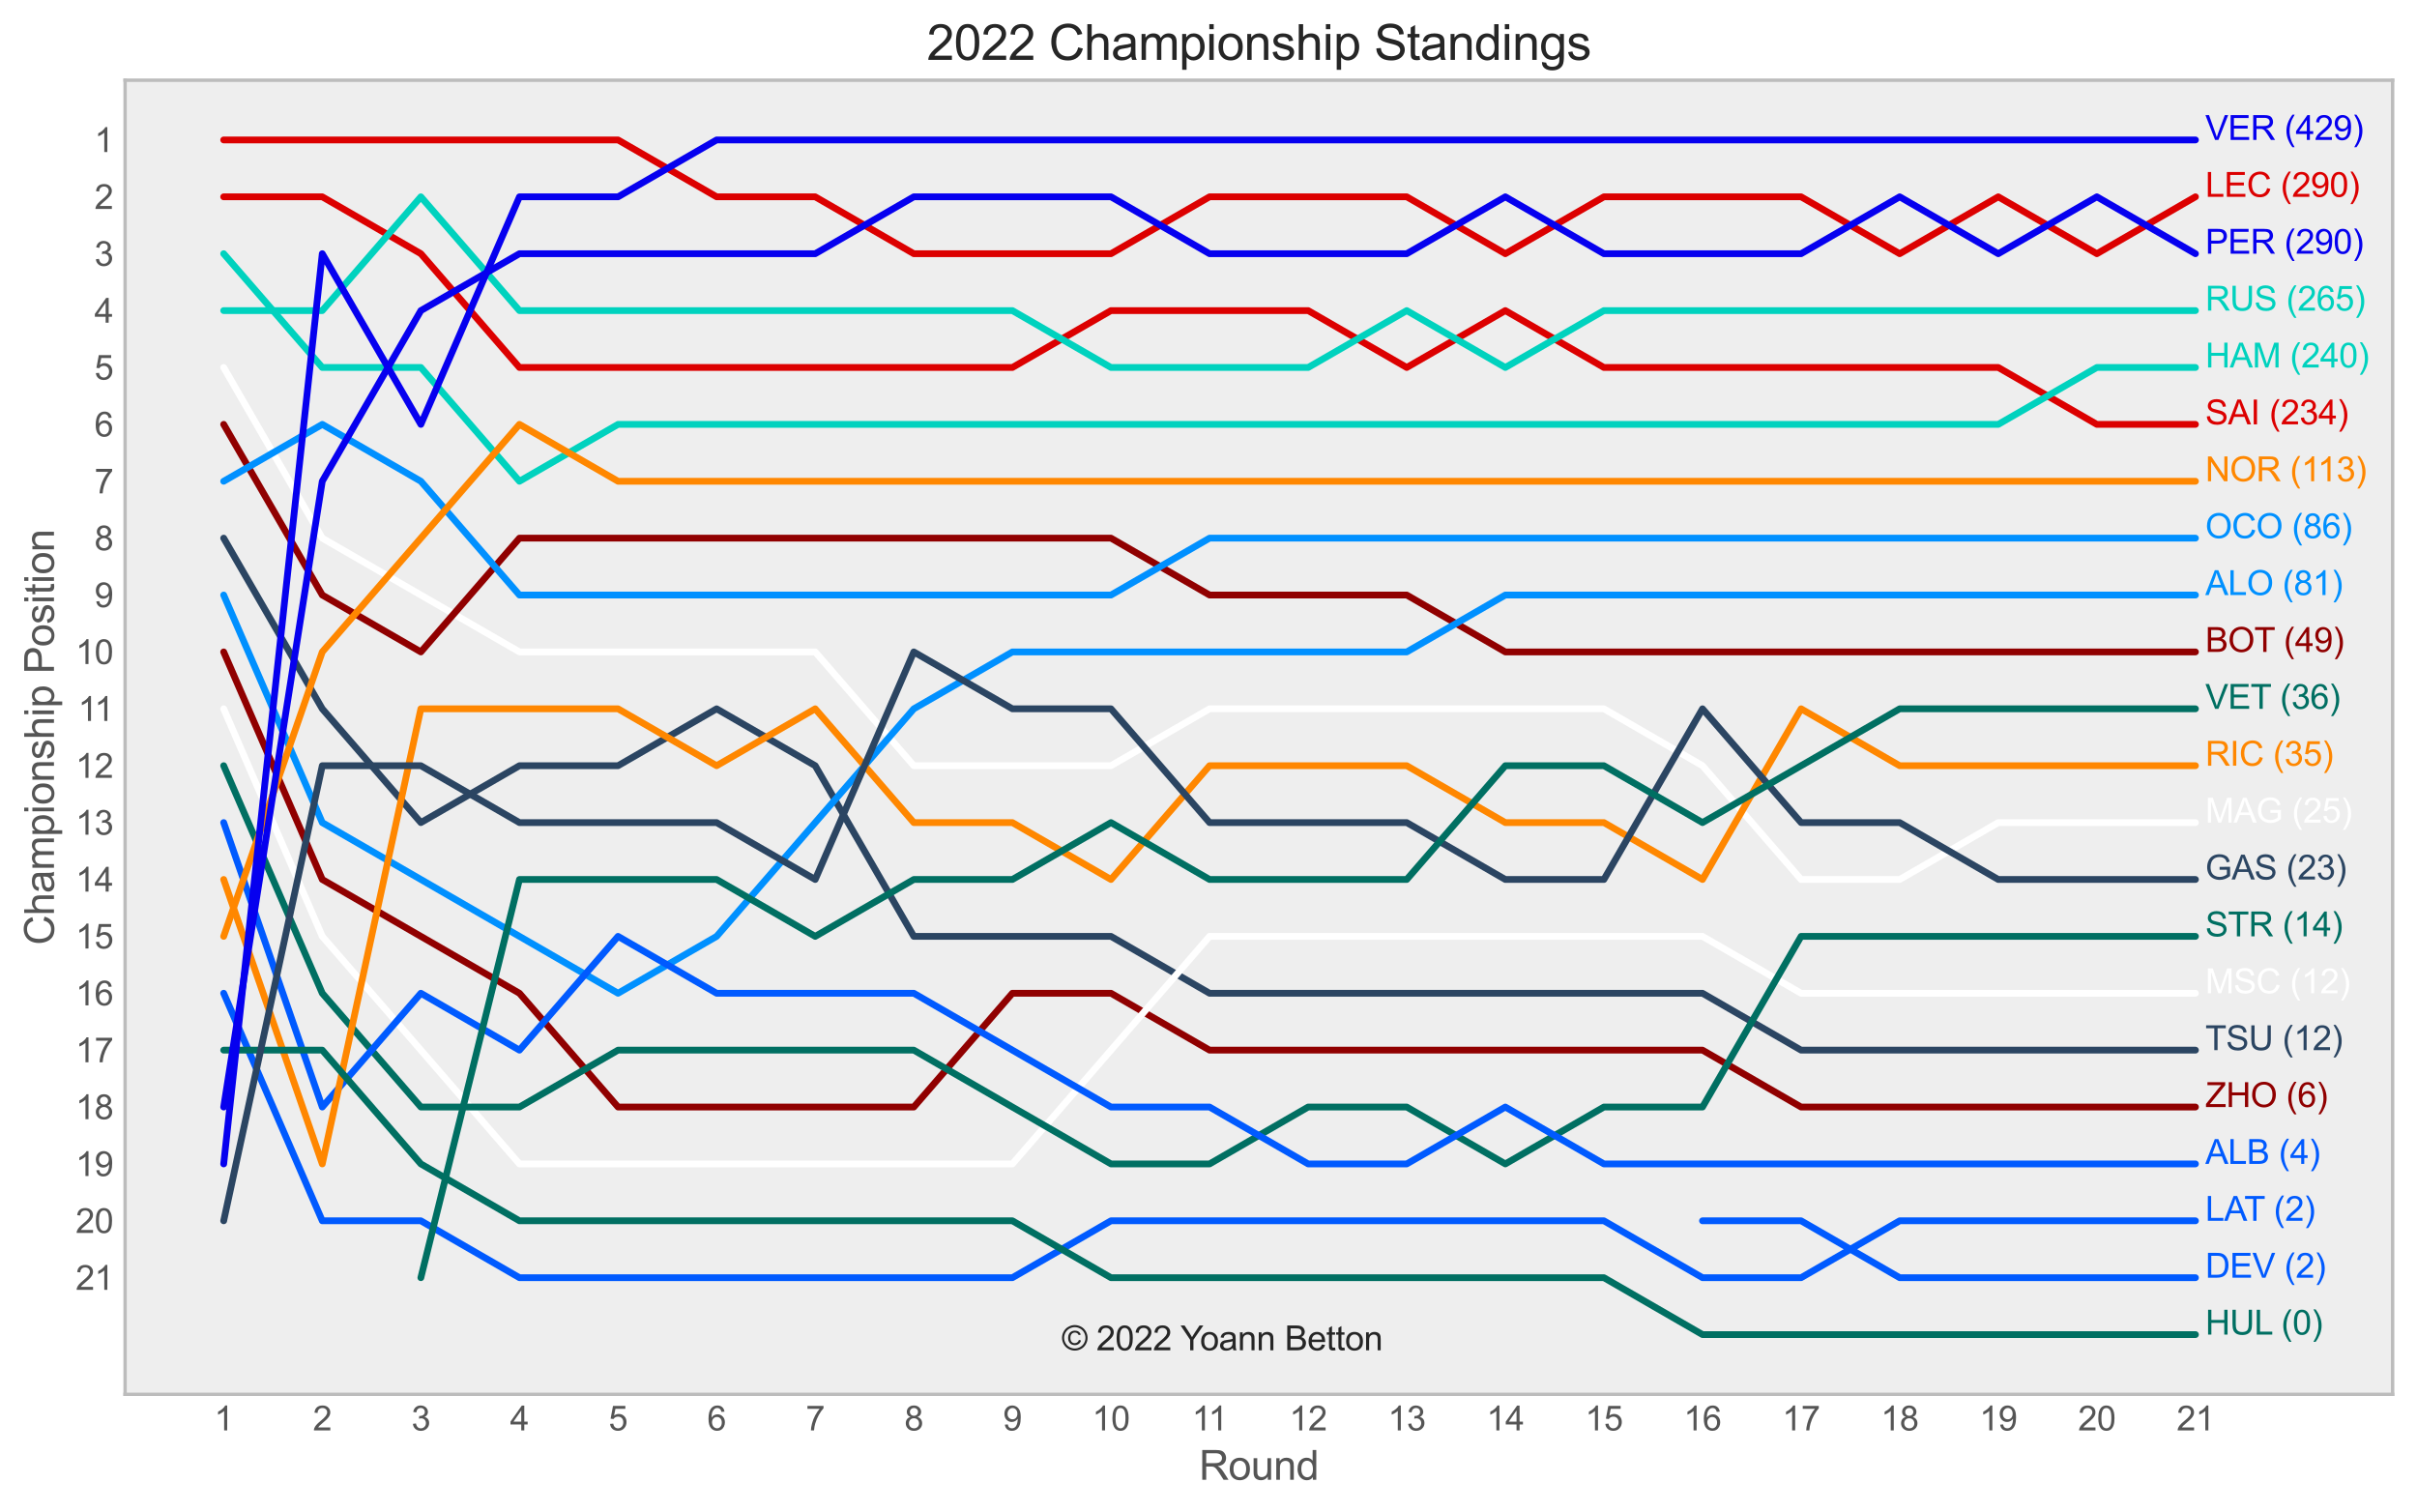 <?xml version="1.0" encoding="utf-8" standalone="no"?>
<!DOCTYPE svg PUBLIC "-//W3C//DTD SVG 1.1//EN"
  "http://www.w3.org/Graphics/SVG/1.1/DTD/svg11.dtd">
<svg xmlns:xlink="http://www.w3.org/1999/xlink" width="713.742pt" height="446.582pt" viewBox="0 0 713.742 446.582" xmlns="http://www.w3.org/2000/svg" version="1.1">
 <defs>
  <style type="text/css">*{stroke-linejoin: round; stroke-linecap: butt}</style>
 </defs>
 <g id="figure_1">
  <g id="patch_1">
   <path d="M 0 446.582 
L 713.742 446.582 
L 713.742 0 
L 0 0 
z
" style="fill: #ffffff"/>
  </g>
  <g id="axes_1">
   <g id="patch_2">
    <path d="M 36.943 411.763 
L 706.543 411.763 
L 706.543 23.683 
L 36.943 23.683 
z
" style="fill: #eeeeee"/>
   </g>
   <g id="matplotlib.axis_1">
    <g id="xtick_1">
     <g id="line2d_1"/>
     <g id="text_1">
      <!-- 1 -->
      <g style="fill: #555555" transform="translate(63.275 422.421)scale(0.1 -0.1)">
       <defs>
        <path id="ArialMT-31" d="M 2384 0 
L 1822 0 
L 1822 3584 
Q 1619 3391 1289 3197 
Q 959 3003 697 2906 
L 697 3450 
Q 1169 3672 1522 3987 
Q 1875 4303 2022 4600 
L 2384 4600 
L 2384 0 
z
" transform="scale(0.016)"/>
       </defs>
       <use xlink:href="#ArialMT-31"/>
      </g>
     </g>
    </g>
    <g id="xtick_2">
     <g id="line2d_2"/>
     <g id="text_2">
      <!-- 2 -->
      <g style="fill: #555555" transform="translate(92.388 422.421)scale(0.1 -0.1)">
       <defs>
        <path id="ArialMT-32" d="M 3222 541 
L 3222 0 
L 194 0 
Q 188 203 259 391 
Q 375 700 629 1000 
Q 884 1300 1366 1694 
Q 2113 2306 2375 2664 
Q 2638 3022 2638 3341 
Q 2638 3675 2398 3904 
Q 2159 4134 1775 4134 
Q 1369 4134 1125 3890 
Q 881 3647 878 3216 
L 300 3275 
Q 359 3922 746 4261 
Q 1134 4600 1788 4600 
Q 2447 4600 2831 4234 
Q 3216 3869 3216 3328 
Q 3216 3053 3103 2787 
Q 2991 2522 2730 2228 
Q 2469 1934 1863 1422 
Q 1356 997 1212 845 
Q 1069 694 975 541 
L 3222 541 
z
" transform="scale(0.016)"/>
       </defs>
       <use xlink:href="#ArialMT-32"/>
      </g>
     </g>
    </g>
    <g id="xtick_3">
     <g id="line2d_3"/>
     <g id="text_3">
      <!-- 3 -->
      <g style="fill: #555555" transform="translate(121.501 422.421)scale(0.1 -0.1)">
       <defs>
        <path id="ArialMT-33" d="M 269 1209 
L 831 1284 
Q 928 806 1161 595 
Q 1394 384 1728 384 
Q 2125 384 2398 659 
Q 2672 934 2672 1341 
Q 2672 1728 2419 1979 
Q 2166 2231 1775 2231 
Q 1616 2231 1378 2169 
L 1441 2663 
Q 1497 2656 1531 2656 
Q 1891 2656 2178 2843 
Q 2466 3031 2466 3422 
Q 2466 3731 2256 3934 
Q 2047 4138 1716 4138 
Q 1388 4138 1169 3931 
Q 950 3725 888 3313 
L 325 3413 
Q 428 3978 793 4289 
Q 1159 4600 1703 4600 
Q 2078 4600 2393 4439 
Q 2709 4278 2876 4000 
Q 3044 3722 3044 3409 
Q 3044 3113 2884 2869 
Q 2725 2625 2413 2481 
Q 2819 2388 3044 2092 
Q 3269 1797 3269 1353 
Q 3269 753 2831 336 
Q 2394 -81 1725 -81 
Q 1122 -81 723 278 
Q 325 638 269 1209 
z
" transform="scale(0.016)"/>
       </defs>
       <use xlink:href="#ArialMT-33"/>
      </g>
     </g>
    </g>
    <g id="xtick_4">
     <g id="line2d_4"/>
     <g id="text_4">
      <!-- 4 -->
      <g style="fill: #555555" transform="translate(150.614 422.421)scale(0.1 -0.1)">
       <defs>
        <path id="ArialMT-34" d="M 2069 0 
L 2069 1097 
L 81 1097 
L 81 1613 
L 2172 4581 
L 2631 4581 
L 2631 1613 
L 3250 1613 
L 3250 1097 
L 2631 1097 
L 2631 0 
L 2069 0 
z
M 2069 1613 
L 2069 3678 
L 634 1613 
L 2069 1613 
z
" transform="scale(0.016)"/>
       </defs>
       <use xlink:href="#ArialMT-34"/>
      </g>
     </g>
    </g>
    <g id="xtick_5">
     <g id="line2d_5"/>
     <g id="text_5">
      <!-- 5 -->
      <g style="fill: #555555" transform="translate(179.727 422.421)scale(0.1 -0.1)">
       <defs>
        <path id="ArialMT-35" d="M 266 1200 
L 856 1250 
Q 922 819 1161 601 
Q 1400 384 1738 384 
Q 2144 384 2425 690 
Q 2706 997 2706 1503 
Q 2706 1984 2436 2262 
Q 2166 2541 1728 2541 
Q 1456 2541 1237 2417 
Q 1019 2294 894 2097 
L 366 2166 
L 809 4519 
L 3088 4519 
L 3088 3981 
L 1259 3981 
L 1013 2750 
Q 1425 3038 1878 3038 
Q 2478 3038 2890 2622 
Q 3303 2206 3303 1553 
Q 3303 931 2941 478 
Q 2500 -78 1738 -78 
Q 1113 -78 717 272 
Q 322 622 266 1200 
z
" transform="scale(0.016)"/>
       </defs>
       <use xlink:href="#ArialMT-35"/>
      </g>
     </g>
    </g>
    <g id="xtick_6">
     <g id="line2d_6"/>
     <g id="text_6">
      <!-- 6 -->
      <g style="fill: #555555" transform="translate(208.84 422.421)scale(0.1 -0.1)">
       <defs>
        <path id="ArialMT-36" d="M 3184 3459 
L 2625 3416 
Q 2550 3747 2413 3897 
Q 2184 4138 1850 4138 
Q 1581 4138 1378 3988 
Q 1113 3794 959 3422 
Q 806 3050 800 2363 
Q 1003 2672 1297 2822 
Q 1591 2972 1913 2972 
Q 2475 2972 2870 2558 
Q 3266 2144 3266 1488 
Q 3266 1056 3080 686 
Q 2894 316 2569 119 
Q 2244 -78 1831 -78 
Q 1128 -78 684 439 
Q 241 956 241 2144 
Q 241 3472 731 4075 
Q 1159 4600 1884 4600 
Q 2425 4600 2770 4297 
Q 3116 3994 3184 3459 
z
M 888 1484 
Q 888 1194 1011 928 
Q 1134 663 1356 523 
Q 1578 384 1822 384 
Q 2178 384 2434 671 
Q 2691 959 2691 1453 
Q 2691 1928 2437 2201 
Q 2184 2475 1800 2475 
Q 1419 2475 1153 2201 
Q 888 1928 888 1484 
z
" transform="scale(0.016)"/>
       </defs>
       <use xlink:href="#ArialMT-36"/>
      </g>
     </g>
    </g>
    <g id="xtick_7">
     <g id="line2d_7"/>
     <g id="text_7">
      <!-- 7 -->
      <g style="fill: #555555" transform="translate(237.953 422.421)scale(0.1 -0.1)">
       <defs>
        <path id="ArialMT-37" d="M 303 3981 
L 303 4522 
L 3269 4522 
L 3269 4084 
Q 2831 3619 2401 2847 
Q 1972 2075 1738 1259 
Q 1569 684 1522 0 
L 944 0 
Q 953 541 1156 1306 
Q 1359 2072 1739 2783 
Q 2119 3494 2547 3981 
L 303 3981 
z
" transform="scale(0.016)"/>
       </defs>
       <use xlink:href="#ArialMT-37"/>
      </g>
     </g>
    </g>
    <g id="xtick_8">
     <g id="line2d_8"/>
     <g id="text_8">
      <!-- 8 -->
      <g style="fill: #555555" transform="translate(267.066 422.421)scale(0.1 -0.1)">
       <defs>
        <path id="ArialMT-38" d="M 1131 2484 
Q 781 2613 612 2850 
Q 444 3088 444 3419 
Q 444 3919 803 4259 
Q 1163 4600 1759 4600 
Q 2359 4600 2725 4251 
Q 3091 3903 3091 3403 
Q 3091 3084 2923 2848 
Q 2756 2613 2416 2484 
Q 2838 2347 3058 2040 
Q 3278 1734 3278 1309 
Q 3278 722 2862 322 
Q 2447 -78 1769 -78 
Q 1091 -78 675 323 
Q 259 725 259 1325 
Q 259 1772 486 2073 
Q 713 2375 1131 2484 
z
M 1019 3438 
Q 1019 3113 1228 2906 
Q 1438 2700 1772 2700 
Q 2097 2700 2305 2904 
Q 2513 3109 2513 3406 
Q 2513 3716 2298 3927 
Q 2084 4138 1766 4138 
Q 1444 4138 1231 3931 
Q 1019 3725 1019 3438 
z
M 838 1322 
Q 838 1081 952 856 
Q 1066 631 1291 507 
Q 1516 384 1775 384 
Q 2178 384 2440 643 
Q 2703 903 2703 1303 
Q 2703 1709 2433 1975 
Q 2163 2241 1756 2241 
Q 1359 2241 1098 1978 
Q 838 1716 838 1322 
z
" transform="scale(0.016)"/>
       </defs>
       <use xlink:href="#ArialMT-38"/>
      </g>
     </g>
    </g>
    <g id="xtick_9">
     <g id="line2d_9"/>
     <g id="text_9">
      <!-- 9 -->
      <g style="fill: #555555" transform="translate(296.179 422.421)scale(0.1 -0.1)">
       <defs>
        <path id="ArialMT-39" d="M 350 1059 
L 891 1109 
Q 959 728 1153 556 
Q 1347 384 1650 384 
Q 1909 384 2104 503 
Q 2300 622 2425 820 
Q 2550 1019 2634 1356 
Q 2719 1694 2719 2044 
Q 2719 2081 2716 2156 
Q 2547 1888 2255 1720 
Q 1963 1553 1622 1553 
Q 1053 1553 659 1965 
Q 266 2378 266 3053 
Q 266 3750 677 4175 
Q 1088 4600 1706 4600 
Q 2153 4600 2523 4359 
Q 2894 4119 3086 3673 
Q 3278 3228 3278 2384 
Q 3278 1506 3087 986 
Q 2897 466 2520 194 
Q 2144 -78 1638 -78 
Q 1100 -78 759 220 
Q 419 519 350 1059 
z
M 2653 3081 
Q 2653 3566 2395 3850 
Q 2138 4134 1775 4134 
Q 1400 4134 1122 3828 
Q 844 3522 844 3034 
Q 844 2597 1108 2323 
Q 1372 2050 1759 2050 
Q 2150 2050 2401 2323 
Q 2653 2597 2653 3081 
z
" transform="scale(0.016)"/>
       </defs>
       <use xlink:href="#ArialMT-39"/>
      </g>
     </g>
    </g>
    <g id="xtick_10">
     <g id="line2d_10"/>
     <g id="text_10">
      <!-- 10 -->
      <g style="fill: #555555" transform="translate(322.512 422.421)scale(0.1 -0.1)">
       <defs>
        <path id="ArialMT-30" d="M 266 2259 
Q 266 3072 433 3567 
Q 600 4063 929 4331 
Q 1259 4600 1759 4600 
Q 2128 4600 2406 4451 
Q 2684 4303 2865 4023 
Q 3047 3744 3150 3342 
Q 3253 2941 3253 2259 
Q 3253 1453 3087 958 
Q 2922 463 2592 192 
Q 2263 -78 1759 -78 
Q 1097 -78 719 397 
Q 266 969 266 2259 
z
M 844 2259 
Q 844 1131 1108 757 
Q 1372 384 1759 384 
Q 2147 384 2411 759 
Q 2675 1134 2675 2259 
Q 2675 3391 2411 3762 
Q 2147 4134 1753 4134 
Q 1366 4134 1134 3806 
Q 844 3388 844 2259 
z
" transform="scale(0.016)"/>
       </defs>
       <use xlink:href="#ArialMT-31"/>
       <use xlink:href="#ArialMT-30" x="55.615"/>
      </g>
     </g>
    </g>
    <g id="xtick_11">
     <g id="line2d_11"/>
     <g id="text_11">
      <!-- 11 -->
      <g style="fill: #555555" transform="translate(351.994 422.421)scale(0.1 -0.1)">
       <use xlink:href="#ArialMT-31"/>
       <use xlink:href="#ArialMT-31" x="48.24"/>
      </g>
     </g>
    </g>
    <g id="xtick_12">
     <g id="line2d_12"/>
     <g id="text_12">
      <!-- 12 -->
      <g style="fill: #555555" transform="translate(380.738 422.421)scale(0.1 -0.1)">
       <use xlink:href="#ArialMT-31"/>
       <use xlink:href="#ArialMT-32" x="55.615"/>
      </g>
     </g>
    </g>
    <g id="xtick_13">
     <g id="line2d_13"/>
     <g id="text_13">
      <!-- 13 -->
      <g style="fill: #555555" transform="translate(409.851 422.421)scale(0.1 -0.1)">
       <use xlink:href="#ArialMT-31"/>
       <use xlink:href="#ArialMT-33" x="55.615"/>
      </g>
     </g>
    </g>
    <g id="xtick_14">
     <g id="line2d_14"/>
     <g id="text_14">
      <!-- 14 -->
      <g style="fill: #555555" transform="translate(438.964 422.421)scale(0.1 -0.1)">
       <use xlink:href="#ArialMT-31"/>
       <use xlink:href="#ArialMT-34" x="55.615"/>
      </g>
     </g>
    </g>
    <g id="xtick_15">
     <g id="line2d_15"/>
     <g id="text_15">
      <!-- 15 -->
      <g style="fill: #555555" transform="translate(468.077 422.421)scale(0.1 -0.1)">
       <use xlink:href="#ArialMT-31"/>
       <use xlink:href="#ArialMT-35" x="55.615"/>
      </g>
     </g>
    </g>
    <g id="xtick_16">
     <g id="line2d_16"/>
     <g id="text_16">
      <!-- 16 -->
      <g style="fill: #555555" transform="translate(497.19 422.421)scale(0.1 -0.1)">
       <use xlink:href="#ArialMT-31"/>
       <use xlink:href="#ArialMT-36" x="55.615"/>
      </g>
     </g>
    </g>
    <g id="xtick_17">
     <g id="line2d_17"/>
     <g id="text_17">
      <!-- 17 -->
      <g style="fill: #555555" transform="translate(526.303 422.421)scale(0.1 -0.1)">
       <use xlink:href="#ArialMT-31"/>
       <use xlink:href="#ArialMT-37" x="55.615"/>
      </g>
     </g>
    </g>
    <g id="xtick_18">
     <g id="line2d_18"/>
     <g id="text_18">
      <!-- 18 -->
      <g style="fill: #555555" transform="translate(555.416 422.421)scale(0.1 -0.1)">
       <use xlink:href="#ArialMT-31"/>
       <use xlink:href="#ArialMT-38" x="55.615"/>
      </g>
     </g>
    </g>
    <g id="xtick_19">
     <g id="line2d_19"/>
     <g id="text_19">
      <!-- 19 -->
      <g style="fill: #555555" transform="translate(584.529 422.421)scale(0.1 -0.1)">
       <use xlink:href="#ArialMT-31"/>
       <use xlink:href="#ArialMT-39" x="55.615"/>
      </g>
     </g>
    </g>
    <g id="xtick_20">
     <g id="line2d_20"/>
     <g id="text_20">
      <!-- 20 -->
      <g style="fill: #555555" transform="translate(613.642 422.421)scale(0.1 -0.1)">
       <use xlink:href="#ArialMT-32"/>
       <use xlink:href="#ArialMT-30" x="55.615"/>
      </g>
     </g>
    </g>
    <g id="xtick_21">
     <g id="line2d_21"/>
     <g id="text_21">
      <!-- 21 -->
      <g style="fill: #555555" transform="translate(642.755 422.421)scale(0.1 -0.1)">
       <use xlink:href="#ArialMT-32"/>
       <use xlink:href="#ArialMT-31" x="55.615"/>
      </g>
     </g>
    </g>
    <g id="text_22">
     <!-- Round -->
     <g style="fill: #555555" transform="translate(354.063 436.997)scale(0.12 -0.12)">
      <defs>
       <path id="ArialMT-52" d="M 503 0 
L 503 4581 
L 2534 4581 
Q 3147 4581 3465 4457 
Q 3784 4334 3975 4021 
Q 4166 3709 4166 3331 
Q 4166 2844 3850 2509 
Q 3534 2175 2875 2084 
Q 3116 1969 3241 1856 
Q 3506 1613 3744 1247 
L 4541 0 
L 3778 0 
L 3172 953 
Q 2906 1366 2734 1584 
Q 2563 1803 2427 1890 
Q 2291 1978 2150 2013 
Q 2047 2034 1813 2034 
L 1109 2034 
L 1109 0 
L 503 0 
z
M 1109 2559 
L 2413 2559 
Q 2828 2559 3062 2645 
Q 3297 2731 3419 2920 
Q 3541 3109 3541 3331 
Q 3541 3656 3305 3865 
Q 3069 4075 2559 4075 
L 1109 4075 
L 1109 2559 
z
" transform="scale(0.016)"/>
       <path id="ArialMT-6f" d="M 213 1659 
Q 213 2581 725 3025 
Q 1153 3394 1769 3394 
Q 2453 3394 2887 2945 
Q 3322 2497 3322 1706 
Q 3322 1066 3130 698 
Q 2938 331 2570 128 
Q 2203 -75 1769 -75 
Q 1072 -75 642 372 
Q 213 819 213 1659 
z
M 791 1659 
Q 791 1022 1069 705 
Q 1347 388 1769 388 
Q 2188 388 2466 706 
Q 2744 1025 2744 1678 
Q 2744 2294 2464 2611 
Q 2184 2928 1769 2928 
Q 1347 2928 1069 2612 
Q 791 2297 791 1659 
z
" transform="scale(0.016)"/>
       <path id="ArialMT-75" d="M 2597 0 
L 2597 488 
Q 2209 -75 1544 -75 
Q 1250 -75 995 37 
Q 741 150 617 320 
Q 494 491 444 738 
Q 409 903 409 1263 
L 409 3319 
L 972 3319 
L 972 1478 
Q 972 1038 1006 884 
Q 1059 663 1231 536 
Q 1403 409 1656 409 
Q 1909 409 2131 539 
Q 2353 669 2445 892 
Q 2538 1116 2538 1541 
L 2538 3319 
L 3100 3319 
L 3100 0 
L 2597 0 
z
" transform="scale(0.016)"/>
       <path id="ArialMT-6e" d="M 422 0 
L 422 3319 
L 928 3319 
L 928 2847 
Q 1294 3394 1984 3394 
Q 2284 3394 2536 3286 
Q 2788 3178 2913 3003 
Q 3038 2828 3088 2588 
Q 3119 2431 3119 2041 
L 3119 0 
L 2556 0 
L 2556 2019 
Q 2556 2363 2490 2533 
Q 2425 2703 2258 2804 
Q 2091 2906 1866 2906 
Q 1506 2906 1245 2678 
Q 984 2450 984 1813 
L 984 0 
L 422 0 
z
" transform="scale(0.016)"/>
       <path id="ArialMT-64" d="M 2575 0 
L 2575 419 
Q 2259 -75 1647 -75 
Q 1250 -75 917 144 
Q 584 363 401 755 
Q 219 1147 219 1656 
Q 219 2153 384 2558 
Q 550 2963 881 3178 
Q 1213 3394 1622 3394 
Q 1922 3394 2156 3267 
Q 2391 3141 2538 2938 
L 2538 4581 
L 3097 4581 
L 3097 0 
L 2575 0 
z
M 797 1656 
Q 797 1019 1065 703 
Q 1334 388 1700 388 
Q 2069 388 2326 689 
Q 2584 991 2584 1609 
Q 2584 2291 2321 2609 
Q 2059 2928 1675 2928 
Q 1300 2928 1048 2622 
Q 797 2316 797 1656 
z
" transform="scale(0.016)"/>
      </defs>
      <use xlink:href="#ArialMT-52"/>
      <use xlink:href="#ArialMT-6f" x="72.217"/>
      <use xlink:href="#ArialMT-75" x="127.832"/>
      <use xlink:href="#ArialMT-6e" x="183.447"/>
      <use xlink:href="#ArialMT-64" x="239.062"/>
     </g>
    </g>
   </g>
   <g id="matplotlib.axis_2">
    <g id="ytick_1">
     <g id="line2d_22"/>
     <g id="text_23">
      <!-- 1 -->
      <g style="fill: #555555" transform="translate(27.882 44.902)scale(0.1 -0.1)">
       <use xlink:href="#ArialMT-31"/>
      </g>
     </g>
    </g>
    <g id="ytick_2">
     <g id="line2d_23"/>
     <g id="text_24">
      <!-- 2 -->
      <g style="fill: #555555" transform="translate(27.882 61.702)scale(0.1 -0.1)">
       <use xlink:href="#ArialMT-32"/>
      </g>
     </g>
    </g>
    <g id="ytick_3">
     <g id="line2d_24"/>
     <g id="text_25">
      <!-- 3 -->
      <g style="fill: #555555" transform="translate(27.882 78.502)scale(0.1 -0.1)">
       <use xlink:href="#ArialMT-33"/>
      </g>
     </g>
    </g>
    <g id="ytick_4">
     <g id="line2d_25"/>
     <g id="text_26">
      <!-- 4 -->
      <g style="fill: #555555" transform="translate(27.882 95.302)scale(0.1 -0.1)">
       <use xlink:href="#ArialMT-34"/>
      </g>
     </g>
    </g>
    <g id="ytick_5">
     <g id="line2d_26"/>
     <g id="text_27">
      <!-- 5 -->
      <g style="fill: #555555" transform="translate(27.882 112.102)scale(0.1 -0.1)">
       <use xlink:href="#ArialMT-35"/>
      </g>
     </g>
    </g>
    <g id="ytick_6">
     <g id="line2d_27"/>
     <g id="text_28">
      <!-- 6 -->
      <g style="fill: #555555" transform="translate(27.882 128.902)scale(0.1 -0.1)">
       <use xlink:href="#ArialMT-36"/>
      </g>
     </g>
    </g>
    <g id="ytick_7">
     <g id="line2d_28"/>
     <g id="text_29">
      <!-- 7 -->
      <g style="fill: #555555" transform="translate(27.882 145.702)scale(0.1 -0.1)">
       <use xlink:href="#ArialMT-37"/>
      </g>
     </g>
    </g>
    <g id="ytick_8">
     <g id="line2d_29"/>
     <g id="text_30">
      <!-- 8 -->
      <g style="fill: #555555" transform="translate(27.882 162.502)scale(0.1 -0.1)">
       <use xlink:href="#ArialMT-38"/>
      </g>
     </g>
    </g>
    <g id="ytick_9">
     <g id="line2d_30"/>
     <g id="text_31">
      <!-- 9 -->
      <g style="fill: #555555" transform="translate(27.882 179.302)scale(0.1 -0.1)">
       <use xlink:href="#ArialMT-39"/>
      </g>
     </g>
    </g>
    <g id="ytick_10">
     <g id="line2d_31"/>
     <g id="text_32">
      <!-- 10 -->
      <g style="fill: #555555" transform="translate(22.321 196.102)scale(0.1 -0.1)">
       <use xlink:href="#ArialMT-31"/>
       <use xlink:href="#ArialMT-30" x="55.615"/>
      </g>
     </g>
    </g>
    <g id="ytick_11">
     <g id="line2d_32"/>
     <g id="text_33">
      <!-- 11 -->
      <g style="fill: #555555" transform="translate(23.058 212.902)scale(0.1 -0.1)">
       <use xlink:href="#ArialMT-31"/>
       <use xlink:href="#ArialMT-31" x="48.24"/>
      </g>
     </g>
    </g>
    <g id="ytick_12">
     <g id="line2d_33"/>
     <g id="text_34">
      <!-- 12 -->
      <g style="fill: #555555" transform="translate(22.321 229.702)scale(0.1 -0.1)">
       <use xlink:href="#ArialMT-31"/>
       <use xlink:href="#ArialMT-32" x="55.615"/>
      </g>
     </g>
    </g>
    <g id="ytick_13">
     <g id="line2d_34"/>
     <g id="text_35">
      <!-- 13 -->
      <g style="fill: #555555" transform="translate(22.321 246.502)scale(0.1 -0.1)">
       <use xlink:href="#ArialMT-31"/>
       <use xlink:href="#ArialMT-33" x="55.615"/>
      </g>
     </g>
    </g>
    <g id="ytick_14">
     <g id="line2d_35"/>
     <g id="text_36">
      <!-- 14 -->
      <g style="fill: #555555" transform="translate(22.321 263.302)scale(0.1 -0.1)">
       <use xlink:href="#ArialMT-31"/>
       <use xlink:href="#ArialMT-34" x="55.615"/>
      </g>
     </g>
    </g>
    <g id="ytick_15">
     <g id="line2d_36"/>
     <g id="text_37">
      <!-- 15 -->
      <g style="fill: #555555" transform="translate(22.321 280.102)scale(0.1 -0.1)">
       <use xlink:href="#ArialMT-31"/>
       <use xlink:href="#ArialMT-35" x="55.615"/>
      </g>
     </g>
    </g>
    <g id="ytick_16">
     <g id="line2d_37"/>
     <g id="text_38">
      <!-- 16 -->
      <g style="fill: #555555" transform="translate(22.321 296.902)scale(0.1 -0.1)">
       <use xlink:href="#ArialMT-31"/>
       <use xlink:href="#ArialMT-36" x="55.615"/>
      </g>
     </g>
    </g>
    <g id="ytick_17">
     <g id="line2d_38"/>
     <g id="text_39">
      <!-- 17 -->
      <g style="fill: #555555" transform="translate(22.321 313.702)scale(0.1 -0.1)">
       <use xlink:href="#ArialMT-31"/>
       <use xlink:href="#ArialMT-37" x="55.615"/>
      </g>
     </g>
    </g>
    <g id="ytick_18">
     <g id="line2d_39"/>
     <g id="text_40">
      <!-- 18 -->
      <g style="fill: #555555" transform="translate(22.321 330.502)scale(0.1 -0.1)">
       <use xlink:href="#ArialMT-31"/>
       <use xlink:href="#ArialMT-38" x="55.615"/>
      </g>
     </g>
    </g>
    <g id="ytick_19">
     <g id="line2d_40"/>
     <g id="text_41">
      <!-- 19 -->
      <g style="fill: #555555" transform="translate(22.321 347.302)scale(0.1 -0.1)">
       <use xlink:href="#ArialMT-31"/>
       <use xlink:href="#ArialMT-39" x="55.615"/>
      </g>
     </g>
    </g>
    <g id="ytick_20">
     <g id="line2d_41"/>
     <g id="text_42">
      <!-- 20 -->
      <g style="fill: #555555" transform="translate(22.321 364.102)scale(0.1 -0.1)">
       <use xlink:href="#ArialMT-32"/>
       <use xlink:href="#ArialMT-30" x="55.615"/>
      </g>
     </g>
    </g>
    <g id="ytick_21">
     <g id="line2d_42"/>
     <g id="text_43">
      <!-- 21 -->
      <g style="fill: #555555" transform="translate(22.321 380.902)scale(0.1 -0.1)">
       <use xlink:href="#ArialMT-32"/>
       <use xlink:href="#ArialMT-31" x="55.615"/>
      </g>
     </g>
    </g>
    <g id="text_44">
     <!-- Championship Position -->
     <g style="fill: #555555" transform="translate(15.936 279.088)rotate(-90)scale(0.12 -0.12)">
      <defs>
       <path id="ArialMT-43" d="M 3763 1606 
L 4369 1453 
Q 4178 706 3683 314 
Q 3188 -78 2472 -78 
Q 1731 -78 1267 223 
Q 803 525 561 1097 
Q 319 1669 319 2325 
Q 319 3041 592 3573 
Q 866 4106 1370 4382 
Q 1875 4659 2481 4659 
Q 3169 4659 3637 4309 
Q 4106 3959 4291 3325 
L 3694 3184 
Q 3534 3684 3231 3912 
Q 2928 4141 2469 4141 
Q 1941 4141 1586 3887 
Q 1231 3634 1087 3207 
Q 944 2781 944 2328 
Q 944 1744 1114 1308 
Q 1284 872 1643 656 
Q 2003 441 2422 441 
Q 2931 441 3284 734 
Q 3638 1028 3763 1606 
z
" transform="scale(0.016)"/>
       <path id="ArialMT-68" d="M 422 0 
L 422 4581 
L 984 4581 
L 984 2938 
Q 1378 3394 1978 3394 
Q 2347 3394 2619 3248 
Q 2891 3103 3008 2847 
Q 3125 2591 3125 2103 
L 3125 0 
L 2563 0 
L 2563 2103 
Q 2563 2525 2380 2717 
Q 2197 2909 1863 2909 
Q 1613 2909 1392 2779 
Q 1172 2650 1078 2428 
Q 984 2206 984 1816 
L 984 0 
L 422 0 
z
" transform="scale(0.016)"/>
       <path id="ArialMT-61" d="M 2588 409 
Q 2275 144 1986 34 
Q 1697 -75 1366 -75 
Q 819 -75 525 192 
Q 231 459 231 875 
Q 231 1119 342 1320 
Q 453 1522 633 1644 
Q 813 1766 1038 1828 
Q 1203 1872 1538 1913 
Q 2219 1994 2541 2106 
Q 2544 2222 2544 2253 
Q 2544 2597 2384 2738 
Q 2169 2928 1744 2928 
Q 1347 2928 1158 2789 
Q 969 2650 878 2297 
L 328 2372 
Q 403 2725 575 2942 
Q 747 3159 1072 3276 
Q 1397 3394 1825 3394 
Q 2250 3394 2515 3294 
Q 2781 3194 2906 3042 
Q 3031 2891 3081 2659 
Q 3109 2516 3109 2141 
L 3109 1391 
Q 3109 606 3145 398 
Q 3181 191 3288 0 
L 2700 0 
Q 2613 175 2588 409 
z
M 2541 1666 
Q 2234 1541 1622 1453 
Q 1275 1403 1131 1340 
Q 988 1278 909 1158 
Q 831 1038 831 891 
Q 831 666 1001 516 
Q 1172 366 1500 366 
Q 1825 366 2078 508 
Q 2331 650 2450 897 
Q 2541 1088 2541 1459 
L 2541 1666 
z
" transform="scale(0.016)"/>
       <path id="ArialMT-6d" d="M 422 0 
L 422 3319 
L 925 3319 
L 925 2853 
Q 1081 3097 1340 3245 
Q 1600 3394 1931 3394 
Q 2300 3394 2536 3241 
Q 2772 3088 2869 2813 
Q 3263 3394 3894 3394 
Q 4388 3394 4653 3120 
Q 4919 2847 4919 2278 
L 4919 0 
L 4359 0 
L 4359 2091 
Q 4359 2428 4304 2576 
Q 4250 2725 4106 2815 
Q 3963 2906 3769 2906 
Q 3419 2906 3187 2673 
Q 2956 2441 2956 1928 
L 2956 0 
L 2394 0 
L 2394 2156 
Q 2394 2531 2256 2718 
Q 2119 2906 1806 2906 
Q 1569 2906 1367 2781 
Q 1166 2656 1075 2415 
Q 984 2175 984 1722 
L 984 0 
L 422 0 
z
" transform="scale(0.016)"/>
       <path id="ArialMT-70" d="M 422 -1272 
L 422 3319 
L 934 3319 
L 934 2888 
Q 1116 3141 1344 3267 
Q 1572 3394 1897 3394 
Q 2322 3394 2647 3175 
Q 2972 2956 3137 2557 
Q 3303 2159 3303 1684 
Q 3303 1175 3120 767 
Q 2938 359 2589 142 
Q 2241 -75 1856 -75 
Q 1575 -75 1351 44 
Q 1128 163 984 344 
L 984 -1272 
L 422 -1272 
z
M 931 1641 
Q 931 1000 1190 694 
Q 1450 388 1819 388 
Q 2194 388 2461 705 
Q 2728 1022 2728 1688 
Q 2728 2322 2467 2637 
Q 2206 2953 1844 2953 
Q 1484 2953 1207 2617 
Q 931 2281 931 1641 
z
" transform="scale(0.016)"/>
       <path id="ArialMT-69" d="M 425 3934 
L 425 4581 
L 988 4581 
L 988 3934 
L 425 3934 
z
M 425 0 
L 425 3319 
L 988 3319 
L 988 0 
L 425 0 
z
" transform="scale(0.016)"/>
       <path id="ArialMT-73" d="M 197 991 
L 753 1078 
Q 800 744 1014 566 
Q 1228 388 1613 388 
Q 2000 388 2187 545 
Q 2375 703 2375 916 
Q 2375 1106 2209 1216 
Q 2094 1291 1634 1406 
Q 1016 1563 777 1677 
Q 538 1791 414 1992 
Q 291 2194 291 2438 
Q 291 2659 392 2848 
Q 494 3038 669 3163 
Q 800 3259 1026 3326 
Q 1253 3394 1513 3394 
Q 1903 3394 2198 3281 
Q 2494 3169 2634 2976 
Q 2775 2784 2828 2463 
L 2278 2388 
Q 2241 2644 2061 2787 
Q 1881 2931 1553 2931 
Q 1166 2931 1000 2803 
Q 834 2675 834 2503 
Q 834 2394 903 2306 
Q 972 2216 1119 2156 
Q 1203 2125 1616 2013 
Q 2213 1853 2448 1751 
Q 2684 1650 2818 1456 
Q 2953 1263 2953 975 
Q 2953 694 2789 445 
Q 2625 197 2315 61 
Q 2006 -75 1616 -75 
Q 969 -75 630 194 
Q 291 463 197 991 
z
" transform="scale(0.016)"/>
       <path id="ArialMT-20" transform="scale(0.016)"/>
       <path id="ArialMT-50" d="M 494 0 
L 494 4581 
L 2222 4581 
Q 2678 4581 2919 4538 
Q 3256 4481 3484 4323 
Q 3713 4166 3852 3881 
Q 3991 3597 3991 3256 
Q 3991 2672 3619 2267 
Q 3247 1863 2275 1863 
L 1100 1863 
L 1100 0 
L 494 0 
z
M 1100 2403 
L 2284 2403 
Q 2872 2403 3119 2622 
Q 3366 2841 3366 3238 
Q 3366 3525 3220 3729 
Q 3075 3934 2838 4000 
Q 2684 4041 2272 4041 
L 1100 4041 
L 1100 2403 
z
" transform="scale(0.016)"/>
       <path id="ArialMT-74" d="M 1650 503 
L 1731 6 
Q 1494 -44 1306 -44 
Q 1000 -44 831 53 
Q 663 150 594 308 
Q 525 466 525 972 
L 525 2881 
L 113 2881 
L 113 3319 
L 525 3319 
L 525 4141 
L 1084 4478 
L 1084 3319 
L 1650 3319 
L 1650 2881 
L 1084 2881 
L 1084 941 
Q 1084 700 1114 631 
Q 1144 563 1211 522 
Q 1278 481 1403 481 
Q 1497 481 1650 503 
z
" transform="scale(0.016)"/>
      </defs>
      <use xlink:href="#ArialMT-43"/>
      <use xlink:href="#ArialMT-68" x="72.217"/>
      <use xlink:href="#ArialMT-61" x="127.832"/>
      <use xlink:href="#ArialMT-6d" x="183.447"/>
      <use xlink:href="#ArialMT-70" x="266.748"/>
      <use xlink:href="#ArialMT-69" x="322.363"/>
      <use xlink:href="#ArialMT-6f" x="344.58"/>
      <use xlink:href="#ArialMT-6e" x="400.195"/>
      <use xlink:href="#ArialMT-73" x="455.811"/>
      <use xlink:href="#ArialMT-68" x="505.811"/>
      <use xlink:href="#ArialMT-69" x="561.426"/>
      <use xlink:href="#ArialMT-70" x="583.643"/>
      <use xlink:href="#ArialMT-20" x="639.258"/>
      <use xlink:href="#ArialMT-50" x="667.041"/>
      <use xlink:href="#ArialMT-6f" x="733.74"/>
      <use xlink:href="#ArialMT-73" x="789.355"/>
      <use xlink:href="#ArialMT-69" x="839.355"/>
      <use xlink:href="#ArialMT-74" x="861.572"/>
      <use xlink:href="#ArialMT-69" x="889.355"/>
      <use xlink:href="#ArialMT-6f" x="911.572"/>
      <use xlink:href="#ArialMT-6e" x="967.188"/>
     </g>
    </g>
   </g>
   <g id="line2d_43">
    <path d="M 66.056 41.323 
L 95.169 41.323 
L 124.282 41.323 
L 153.395 41.323 
L 182.508 41.323 
L 211.621 58.123 
L 240.734 58.123 
L 269.847 74.923 
L 298.96 74.923 
L 328.073 74.923 
L 357.186 58.123 
L 386.299 58.123 
L 415.412 58.123 
L 444.525 74.923 
L 473.638 58.123 
L 502.751 58.123 
L 531.864 58.123 
L 560.977 74.923 
L 590.09 58.123 
L 619.203 74.923 
L 648.316 58.123 
" clip-path="url(#pcd83a03ae5)" style="fill: none; stroke: #dc0000; stroke-width: 2; stroke-linecap: round"/>
   </g>
   <g id="line2d_44">
    <path d="M 66.056 58.123 
L 95.169 58.123 
L 124.282 74.923 
L 153.395 108.523 
L 182.508 108.523 
L 211.621 108.523 
L 240.734 108.523 
L 269.847 108.523 
L 298.96 108.523 
L 328.073 91.723 
L 357.186 91.723 
L 386.299 91.723 
L 415.412 108.523 
L 444.525 91.723 
L 473.638 108.523 
L 502.751 108.523 
L 531.864 108.523 
L 560.977 108.523 
L 590.09 108.523 
L 619.203 125.323 
L 648.316 125.323 
" clip-path="url(#pcd83a03ae5)" style="fill: none; stroke: #dc0000; stroke-width: 2; stroke-linecap: round"/>
   </g>
   <g id="line2d_45">
    <path d="M 66.056 74.923 
L 95.169 108.523 
L 124.282 108.523 
L 153.395 142.123 
L 182.508 125.323 
L 211.621 125.323 
L 240.734 125.323 
L 269.847 125.323 
L 298.96 125.323 
L 328.073 125.323 
L 357.186 125.323 
L 386.299 125.323 
L 415.412 125.323 
L 444.525 125.323 
L 473.638 125.323 
L 502.751 125.323 
L 531.864 125.323 
L 560.977 125.323 
L 590.09 125.323 
L 619.203 108.523 
L 648.316 108.523 
" clip-path="url(#pcd83a03ae5)" style="fill: none; stroke: #00d2be; stroke-width: 2; stroke-linecap: round"/>
   </g>
   <g id="line2d_46">
    <path d="M 66.056 91.723 
L 95.169 91.723 
L 124.282 58.123 
L 153.395 91.723 
L 182.508 91.723 
L 211.621 91.723 
L 240.734 91.723 
L 269.847 91.723 
L 298.96 91.723 
L 328.073 108.523 
L 357.186 108.523 
L 386.299 108.523 
L 415.412 91.723 
L 444.525 108.523 
L 473.638 91.723 
L 502.751 91.723 
L 531.864 91.723 
L 560.977 91.723 
L 590.09 91.723 
L 619.203 91.723 
L 648.316 91.723 
" clip-path="url(#pcd83a03ae5)" style="fill: none; stroke: #00d2be; stroke-width: 2; stroke-linecap: round"/>
   </g>
   <g id="line2d_47">
    <path d="M 66.056 108.523 
L 95.169 158.923 
L 124.282 175.723 
L 153.395 192.523 
L 182.508 192.523 
L 211.621 192.523 
L 240.734 192.523 
L 269.847 226.123 
L 298.96 226.123 
L 328.073 226.123 
L 357.186 209.323 
L 386.299 209.323 
L 415.412 209.323 
L 444.525 209.323 
L 473.638 209.323 
L 502.751 226.123 
L 531.864 259.723 
L 560.977 259.723 
L 590.09 242.923 
L 619.203 242.923 
L 648.316 242.923 
" clip-path="url(#pcd83a03ae5)" style="fill: none; stroke: #ffffff; stroke-width: 2; stroke-linecap: round"/>
   </g>
   <g id="line2d_48">
    <path d="M 66.056 125.323 
L 95.169 175.723 
L 124.282 192.523 
L 153.395 158.923 
L 182.508 158.923 
L 211.621 158.923 
L 240.734 158.923 
L 269.847 158.923 
L 298.96 158.923 
L 328.073 158.923 
L 357.186 175.723 
L 386.299 175.723 
L 415.412 175.723 
L 444.525 192.523 
L 473.638 192.523 
L 502.751 192.523 
L 531.864 192.523 
L 560.977 192.523 
L 590.09 192.523 
L 619.203 192.523 
L 648.316 192.523 
" clip-path="url(#pcd83a03ae5)" style="fill: none; stroke: #900000; stroke-width: 2; stroke-linecap: round"/>
   </g>
   <g id="line2d_49">
    <path d="M 66.056 142.123 
L 95.169 125.323 
L 124.282 142.123 
L 153.395 175.723 
L 182.508 175.723 
L 211.621 175.723 
L 240.734 175.723 
L 269.847 175.723 
L 298.96 175.723 
L 328.073 175.723 
L 357.186 158.923 
L 386.299 158.923 
L 415.412 158.923 
L 444.525 158.923 
L 473.638 158.923 
L 502.751 158.923 
L 531.864 158.923 
L 560.977 158.923 
L 590.09 158.923 
L 619.203 158.923 
L 648.316 158.923 
" clip-path="url(#pcd83a03ae5)" style="fill: none; stroke: #0090ff; stroke-width: 2; stroke-linecap: round"/>
   </g>
   <g id="line2d_50">
    <path d="M 66.056 158.923 
L 95.169 209.323 
L 124.282 242.923 
L 153.395 226.123 
L 182.508 226.123 
L 211.621 209.323 
L 240.734 226.123 
L 269.847 276.523 
L 298.96 276.523 
L 328.073 276.523 
L 357.186 293.323 
L 386.299 293.323 
L 415.412 293.323 
L 444.525 293.323 
L 473.638 293.323 
L 502.751 293.323 
L 531.864 310.123 
L 560.977 310.123 
L 590.09 310.123 
L 619.203 310.123 
L 648.316 310.123 
" clip-path="url(#pcd83a03ae5)" style="fill: none; stroke: #2b4562; stroke-width: 2; stroke-linecap: round"/>
   </g>
   <g id="line2d_51">
    <path d="M 66.056 175.723 
L 95.169 242.923 
L 124.282 259.723 
L 153.395 276.523 
L 182.508 293.323 
L 211.621 276.523 
L 240.734 242.923 
L 269.847 209.323 
L 298.96 192.523 
L 328.073 192.523 
L 357.186 192.523 
L 386.299 192.523 
L 415.412 192.523 
L 444.525 175.723 
L 473.638 175.723 
L 502.751 175.723 
L 531.864 175.723 
L 560.977 175.723 
L 590.09 175.723 
L 619.203 175.723 
L 648.316 175.723 
" clip-path="url(#pcd83a03ae5)" style="fill: none; stroke: #0090ff; stroke-width: 2; stroke-linecap: round"/>
   </g>
   <g id="line2d_52">
    <path d="M 66.056 192.523 
L 95.169 259.723 
L 124.282 276.523 
L 153.395 293.323 
L 182.508 326.923 
L 211.621 326.923 
L 240.734 326.923 
L 269.847 326.923 
L 298.96 293.323 
L 328.073 293.323 
L 357.186 310.123 
L 386.299 310.123 
L 415.412 310.123 
L 444.525 310.123 
L 473.638 310.123 
L 502.751 310.123 
L 531.864 326.923 
L 560.977 326.923 
L 590.09 326.923 
L 619.203 326.923 
L 648.316 326.923 
" clip-path="url(#pcd83a03ae5)" style="fill: none; stroke: #900000; stroke-width: 2; stroke-linecap: round"/>
   </g>
   <g id="line2d_53">
    <path d="M 66.056 209.323 
L 95.169 276.523 
L 124.282 310.123 
L 153.395 343.723 
L 182.508 343.723 
L 211.621 343.723 
L 240.734 343.723 
L 269.847 343.723 
L 298.96 343.723 
L 328.073 310.123 
L 357.186 276.523 
L 386.299 276.523 
L 415.412 276.523 
L 444.525 276.523 
L 473.638 276.523 
L 502.751 276.523 
L 531.864 293.323 
L 560.977 293.323 
L 590.09 293.323 
L 619.203 293.323 
L 648.316 293.323 
" clip-path="url(#pcd83a03ae5)" style="fill: none; stroke: #ffffff; stroke-width: 2; stroke-linecap: round"/>
   </g>
   <g id="line2d_54">
    <path d="M 66.056 226.123 
L 95.169 293.323 
L 124.282 326.923 
L 153.395 326.923 
L 182.508 310.123 
L 211.621 310.123 
L 240.734 310.123 
L 269.847 310.123 
L 298.96 326.923 
L 328.073 343.723 
L 357.186 343.723 
L 386.299 326.923 
L 415.412 326.923 
L 444.525 343.723 
L 473.638 326.923 
L 502.751 326.923 
L 531.864 276.523 
L 560.977 276.523 
L 590.09 276.523 
L 619.203 276.523 
L 648.316 276.523 
" clip-path="url(#pcd83a03ae5)" style="fill: none; stroke: #006f62; stroke-width: 2; stroke-linecap: round"/>
   </g>
   <g id="line2d_55">
    <path d="M 66.056 242.923 
L 95.169 326.923 
L 124.282 293.323 
L 153.395 310.123 
L 182.508 276.523 
L 211.621 293.323 
L 240.734 293.323 
L 269.847 293.323 
L 298.96 310.123 
L 328.073 326.923 
L 357.186 326.923 
L 386.299 343.723 
L 415.412 343.723 
L 444.525 326.923 
L 473.638 343.723 
L 502.751 343.723 
L 531.864 343.723 
L 560.977 343.723 
L 590.09 343.723 
L 619.203 343.723 
L 648.316 343.723 
" clip-path="url(#pcd83a03ae5)" style="fill: none; stroke: #005aff; stroke-width: 2; stroke-linecap: round"/>
   </g>
   <g id="line2d_56">
    <path d="M 66.056 259.723 
L 95.169 343.723 
L 124.282 209.323 
L 153.395 209.323 
L 182.508 209.323 
L 211.621 226.123 
L 240.734 209.323 
L 269.847 242.923 
L 298.96 242.923 
L 328.073 259.723 
L 357.186 226.123 
L 386.299 226.123 
L 415.412 226.123 
L 444.525 242.923 
L 473.638 242.923 
L 502.751 259.723 
L 531.864 209.323 
L 560.977 226.123 
L 590.09 226.123 
L 619.203 226.123 
L 648.316 226.123 
" clip-path="url(#pcd83a03ae5)" style="fill: none; stroke: #ff8700; stroke-width: 2; stroke-linecap: round"/>
   </g>
   <g id="line2d_57">
    <path d="M 66.056 276.523 
L 95.169 192.523 
L 124.282 158.923 
L 153.395 125.323 
L 182.508 142.123 
L 211.621 142.123 
L 240.734 142.123 
L 269.847 142.123 
L 298.96 142.123 
L 328.073 142.123 
L 357.186 142.123 
L 386.299 142.123 
L 415.412 142.123 
L 444.525 142.123 
L 473.638 142.123 
L 502.751 142.123 
L 531.864 142.123 
L 560.977 142.123 
L 590.09 142.123 
L 619.203 142.123 
L 648.316 142.123 
" clip-path="url(#pcd83a03ae5)" style="fill: none; stroke: #ff8700; stroke-width: 2; stroke-linecap: round"/>
   </g>
   <g id="line2d_58">
    <path d="M 66.056 293.323 
L 95.169 360.523 
L 124.282 360.523 
L 153.395 377.323 
L 182.508 377.323 
L 211.621 377.323 
L 240.734 377.323 
L 269.847 377.323 
L 298.96 377.323 
L 328.073 360.523 
L 357.186 360.523 
L 386.299 360.523 
L 415.412 360.523 
L 444.525 360.523 
L 473.638 360.523 
L 502.751 377.323 
L 531.864 377.323 
L 560.977 360.523 
L 590.09 360.523 
L 619.203 360.523 
L 648.316 360.523 
" clip-path="url(#pcd83a03ae5)" style="fill: none; stroke: #005aff; stroke-width: 2; stroke-linecap: round"/>
   </g>
   <g id="line2d_59">
    <path d="M 66.056 310.123 
L 95.169 310.123 
L 124.282 343.723 
L 153.395 360.523 
L 182.508 360.523 
L 211.621 360.523 
L 240.734 360.523 
L 269.847 360.523 
L 298.96 360.523 
L 328.073 377.323 
L 357.186 377.323 
L 386.299 377.323 
L 415.412 377.323 
L 444.525 377.323 
L 473.638 377.323 
L 502.751 394.123 
L 531.864 394.123 
L 560.977 394.123 
L 590.09 394.123 
L 619.203 394.123 
L 648.316 394.123 
" clip-path="url(#pcd83a03ae5)" style="fill: none; stroke: #006f62; stroke-width: 2; stroke-linecap: round"/>
   </g>
   <g id="line2d_60">
    <path d="M 66.056 326.923 
L 95.169 142.123 
L 124.282 91.723 
L 153.395 74.923 
L 182.508 74.923 
L 211.621 74.923 
L 240.734 74.923 
L 269.847 58.123 
L 298.96 58.123 
L 328.073 58.123 
L 357.186 74.923 
L 386.299 74.923 
L 415.412 74.923 
L 444.525 58.123 
L 473.638 74.923 
L 502.751 74.923 
L 531.864 74.923 
L 560.977 58.123 
L 590.09 74.923 
L 619.203 58.123 
L 648.316 74.923 
" clip-path="url(#pcd83a03ae5)" style="fill: none; stroke: #0600ef; stroke-width: 2; stroke-linecap: round"/>
   </g>
   <g id="line2d_61">
    <path d="M 66.056 343.723 
L 95.169 74.923 
L 124.282 125.323 
L 153.395 58.123 
L 182.508 58.123 
L 211.621 41.323 
L 240.734 41.323 
L 269.847 41.323 
L 298.96 41.323 
L 328.073 41.323 
L 357.186 41.323 
L 386.299 41.323 
L 415.412 41.323 
L 444.525 41.323 
L 473.638 41.323 
L 502.751 41.323 
L 531.864 41.323 
L 560.977 41.323 
L 590.09 41.323 
L 619.203 41.323 
L 648.316 41.323 
" clip-path="url(#pcd83a03ae5)" style="fill: none; stroke: #0600ef; stroke-width: 2; stroke-linecap: round"/>
   </g>
   <g id="line2d_62">
    <path d="M 66.056 360.523 
L 95.169 226.123 
L 124.282 226.123 
L 153.395 242.923 
L 182.508 242.923 
L 211.621 242.923 
L 240.734 259.723 
L 269.847 192.523 
L 298.96 209.323 
L 328.073 209.323 
L 357.186 242.923 
L 386.299 242.923 
L 415.412 242.923 
L 444.525 259.723 
L 473.638 259.723 
L 502.751 209.323 
L 531.864 242.923 
L 560.977 242.923 
L 590.09 259.723 
L 619.203 259.723 
L 648.316 259.723 
" clip-path="url(#pcd83a03ae5)" style="fill: none; stroke: #2b4562; stroke-width: 2; stroke-linecap: round"/>
   </g>
   <g id="line2d_63">
    <path d="M 124.282 377.323 
L 153.395 259.723 
L 182.508 259.723 
L 211.621 259.723 
L 240.734 276.523 
L 269.847 259.723 
L 298.96 259.723 
L 328.073 242.923 
L 357.186 259.723 
L 386.299 259.723 
L 415.412 259.723 
L 444.525 226.123 
L 473.638 226.123 
L 502.751 242.923 
L 531.864 226.123 
L 560.977 209.323 
L 590.09 209.323 
L 619.203 209.323 
L 648.316 209.323 
" clip-path="url(#pcd83a03ae5)" style="fill: none; stroke: #006f62; stroke-width: 2; stroke-linecap: round"/>
   </g>
   <g id="line2d_64">
    <path d="M 502.751 360.523 
L 531.864 360.523 
L 560.977 377.323 
L 590.09 377.323 
L 619.203 377.323 
L 648.316 377.323 
" clip-path="url(#pcd83a03ae5)" style="fill: none; stroke: #005aff; stroke-width: 2; stroke-linecap: round"/>
   </g>
   <g id="patch_3">
    <path d="M 36.943 411.763 
L 36.943 23.683 
" style="fill: none; stroke: #bcbcbc; stroke-linejoin: miter; stroke-linecap: square"/>
   </g>
   <g id="patch_4">
    <path d="M 706.543 411.763 
L 706.543 23.683 
" style="fill: none; stroke: #bcbcbc; stroke-linejoin: miter; stroke-linecap: square"/>
   </g>
   <g id="patch_5">
    <path d="M 36.943 411.763 
L 706.543 411.763 
" style="fill: none; stroke: #bcbcbc; stroke-linejoin: miter; stroke-linecap: square"/>
   </g>
   <g id="patch_6">
    <path d="M 36.943 23.683 
L 706.543 23.683 
" style="fill: none; stroke: #bcbcbc; stroke-linejoin: miter; stroke-linecap: square"/>
   </g>
   <g id="text_45">
    <!-- LEC (290) -->
    <g style="fill: #dc0000" transform="translate(651.228 58.123)scale(0.1 -0.1)">
     <defs>
      <path id="ArialMT-4c" d="M 469 0 
L 469 4581 
L 1075 4581 
L 1075 541 
L 3331 541 
L 3331 0 
L 469 0 
z
" transform="scale(0.016)"/>
      <path id="ArialMT-45" d="M 506 0 
L 506 4581 
L 3819 4581 
L 3819 4041 
L 1113 4041 
L 1113 2638 
L 3647 2638 
L 3647 2100 
L 1113 2100 
L 1113 541 
L 3925 541 
L 3925 0 
L 506 0 
z
" transform="scale(0.016)"/>
      <path id="ArialMT-28" d="M 1497 -1347 
Q 1031 -759 709 28 
Q 388 816 388 1659 
Q 388 2403 628 3084 
Q 909 3875 1497 4659 
L 1900 4659 
Q 1522 4009 1400 3731 
Q 1209 3300 1100 2831 
Q 966 2247 966 1656 
Q 966 153 1900 -1347 
L 1497 -1347 
z
" transform="scale(0.016)"/>
      <path id="ArialMT-29" d="M 791 -1347 
L 388 -1347 
Q 1322 153 1322 1656 
Q 1322 2244 1188 2822 
Q 1081 3291 891 3722 
Q 769 4003 388 4659 
L 791 4659 
Q 1378 3875 1659 3084 
Q 1900 2403 1900 1659 
Q 1900 816 1576 28 
Q 1253 -759 791 -1347 
z
" transform="scale(0.016)"/>
     </defs>
     <use xlink:href="#ArialMT-4c"/>
     <use xlink:href="#ArialMT-45" x="55.615"/>
     <use xlink:href="#ArialMT-43" x="122.314"/>
     <use xlink:href="#ArialMT-20" x="194.531"/>
     <use xlink:href="#ArialMT-28" x="222.314"/>
     <use xlink:href="#ArialMT-32" x="255.615"/>
     <use xlink:href="#ArialMT-39" x="311.23"/>
     <use xlink:href="#ArialMT-30" x="366.846"/>
     <use xlink:href="#ArialMT-29" x="422.461"/>
    </g>
   </g>
   <g id="text_46">
    <!-- SAI (234) -->
    <g style="fill: #dc0000" transform="translate(651.228 125.323)scale(0.1 -0.1)">
     <defs>
      <path id="ArialMT-53" d="M 288 1472 
L 859 1522 
Q 900 1178 1048 958 
Q 1197 738 1509 602 
Q 1822 466 2213 466 
Q 2559 466 2825 569 
Q 3091 672 3220 851 
Q 3350 1031 3350 1244 
Q 3350 1459 3225 1620 
Q 3100 1781 2813 1891 
Q 2628 1963 1997 2114 
Q 1366 2266 1113 2400 
Q 784 2572 623 2826 
Q 463 3081 463 3397 
Q 463 3744 659 4045 
Q 856 4347 1234 4503 
Q 1613 4659 2075 4659 
Q 2584 4659 2973 4495 
Q 3363 4331 3572 4012 
Q 3781 3694 3797 3291 
L 3216 3247 
Q 3169 3681 2898 3903 
Q 2628 4125 2100 4125 
Q 1550 4125 1298 3923 
Q 1047 3722 1047 3438 
Q 1047 3191 1225 3031 
Q 1400 2872 2139 2705 
Q 2878 2538 3153 2413 
Q 3553 2228 3743 1945 
Q 3934 1663 3934 1294 
Q 3934 928 3725 604 
Q 3516 281 3123 101 
Q 2731 -78 2241 -78 
Q 1619 -78 1198 103 
Q 778 284 539 648 
Q 300 1013 288 1472 
z
" transform="scale(0.016)"/>
      <path id="ArialMT-41" d="M -9 0 
L 1750 4581 
L 2403 4581 
L 4278 0 
L 3588 0 
L 3053 1388 
L 1138 1388 
L 634 0 
L -9 0 
z
M 1313 1881 
L 2866 1881 
L 2388 3150 
Q 2169 3728 2063 4100 
Q 1975 3659 1816 3225 
L 1313 1881 
z
" transform="scale(0.016)"/>
      <path id="ArialMT-49" d="M 597 0 
L 597 4581 
L 1203 4581 
L 1203 0 
L 597 0 
z
" transform="scale(0.016)"/>
     </defs>
     <use xlink:href="#ArialMT-53"/>
     <use xlink:href="#ArialMT-41" x="66.699"/>
     <use xlink:href="#ArialMT-49" x="133.398"/>
     <use xlink:href="#ArialMT-20" x="161.182"/>
     <use xlink:href="#ArialMT-28" x="188.965"/>
     <use xlink:href="#ArialMT-32" x="222.266"/>
     <use xlink:href="#ArialMT-33" x="277.881"/>
     <use xlink:href="#ArialMT-34" x="333.496"/>
     <use xlink:href="#ArialMT-29" x="389.111"/>
    </g>
   </g>
   <g id="text_47">
    <!-- HAM (240) -->
    <g style="fill: #00d2be" transform="translate(651.228 108.523)scale(0.1 -0.1)">
     <defs>
      <path id="ArialMT-48" d="M 513 0 
L 513 4581 
L 1119 4581 
L 1119 2700 
L 3500 2700 
L 3500 4581 
L 4106 4581 
L 4106 0 
L 3500 0 
L 3500 2159 
L 1119 2159 
L 1119 0 
L 513 0 
z
" transform="scale(0.016)"/>
      <path id="ArialMT-4d" d="M 475 0 
L 475 4581 
L 1388 4581 
L 2472 1338 
Q 2622 884 2691 659 
Q 2769 909 2934 1394 
L 4031 4581 
L 4847 4581 
L 4847 0 
L 4263 0 
L 4263 3834 
L 2931 0 
L 2384 0 
L 1059 3900 
L 1059 0 
L 475 0 
z
" transform="scale(0.016)"/>
     </defs>
     <use xlink:href="#ArialMT-48"/>
     <use xlink:href="#ArialMT-41" x="72.217"/>
     <use xlink:href="#ArialMT-4d" x="138.916"/>
     <use xlink:href="#ArialMT-20" x="222.217"/>
     <use xlink:href="#ArialMT-28" x="250"/>
     <use xlink:href="#ArialMT-32" x="283.301"/>
     <use xlink:href="#ArialMT-34" x="338.916"/>
     <use xlink:href="#ArialMT-30" x="394.531"/>
     <use xlink:href="#ArialMT-29" x="450.146"/>
    </g>
   </g>
   <g id="text_48">
    <!-- RUS (265) -->
    <g style="fill: #00d2be" transform="translate(651.228 91.723)scale(0.1 -0.1)">
     <defs>
      <path id="ArialMT-55" d="M 3500 4581 
L 4106 4581 
L 4106 1934 
Q 4106 1244 3950 837 
Q 3794 431 3386 176 
Q 2978 -78 2316 -78 
Q 1672 -78 1262 144 
Q 853 366 678 786 
Q 503 1206 503 1934 
L 503 4581 
L 1109 4581 
L 1109 1938 
Q 1109 1341 1220 1058 
Q 1331 775 1601 622 
Q 1872 469 2263 469 
Q 2931 469 3215 772 
Q 3500 1075 3500 1938 
L 3500 4581 
z
" transform="scale(0.016)"/>
     </defs>
     <use xlink:href="#ArialMT-52"/>
     <use xlink:href="#ArialMT-55" x="72.217"/>
     <use xlink:href="#ArialMT-53" x="144.434"/>
     <use xlink:href="#ArialMT-20" x="211.133"/>
     <use xlink:href="#ArialMT-28" x="238.916"/>
     <use xlink:href="#ArialMT-32" x="272.217"/>
     <use xlink:href="#ArialMT-36" x="327.832"/>
     <use xlink:href="#ArialMT-35" x="383.447"/>
     <use xlink:href="#ArialMT-29" x="439.062"/>
    </g>
   </g>
   <g id="text_49">
    <!-- MAG (25) -->
    <g style="fill: #ffffff" transform="translate(651.228 242.923)scale(0.1 -0.1)">
     <defs>
      <path id="ArialMT-47" d="M 2638 1797 
L 2638 2334 
L 4578 2338 
L 4578 638 
Q 4131 281 3656 101 
Q 3181 -78 2681 -78 
Q 2006 -78 1454 211 
Q 903 500 622 1047 
Q 341 1594 341 2269 
Q 341 2938 620 3517 
Q 900 4097 1425 4378 
Q 1950 4659 2634 4659 
Q 3131 4659 3532 4498 
Q 3934 4338 4162 4050 
Q 4391 3763 4509 3300 
L 3963 3150 
Q 3859 3500 3706 3700 
Q 3553 3900 3268 4020 
Q 2984 4141 2638 4141 
Q 2222 4141 1919 4014 
Q 1616 3888 1430 3681 
Q 1244 3475 1141 3228 
Q 966 2803 966 2306 
Q 966 1694 1177 1281 
Q 1388 869 1791 669 
Q 2194 469 2647 469 
Q 3041 469 3416 620 
Q 3791 772 3984 944 
L 3984 1797 
L 2638 1797 
z
" transform="scale(0.016)"/>
     </defs>
     <use xlink:href="#ArialMT-4d"/>
     <use xlink:href="#ArialMT-41" x="83.301"/>
     <use xlink:href="#ArialMT-47" x="150"/>
     <use xlink:href="#ArialMT-20" x="227.783"/>
     <use xlink:href="#ArialMT-28" x="255.566"/>
     <use xlink:href="#ArialMT-32" x="288.867"/>
     <use xlink:href="#ArialMT-35" x="344.482"/>
     <use xlink:href="#ArialMT-29" x="400.098"/>
    </g>
   </g>
   <g id="text_50">
    <!-- BOT (49) -->
    <g style="fill: #900000" transform="translate(651.228 192.523)scale(0.1 -0.1)">
     <defs>
      <path id="ArialMT-42" d="M 469 0 
L 469 4581 
L 2188 4581 
Q 2713 4581 3030 4442 
Q 3347 4303 3526 4014 
Q 3706 3725 3706 3409 
Q 3706 3116 3547 2856 
Q 3388 2597 3066 2438 
Q 3481 2316 3704 2022 
Q 3928 1728 3928 1328 
Q 3928 1006 3792 729 
Q 3656 453 3456 303 
Q 3256 153 2954 76 
Q 2653 0 2216 0 
L 469 0 
z
M 1075 2656 
L 2066 2656 
Q 2469 2656 2644 2709 
Q 2875 2778 2992 2937 
Q 3109 3097 3109 3338 
Q 3109 3566 3000 3739 
Q 2891 3913 2687 3977 
Q 2484 4041 1991 4041 
L 1075 4041 
L 1075 2656 
z
M 1075 541 
L 2216 541 
Q 2509 541 2628 563 
Q 2838 600 2978 687 
Q 3119 775 3209 942 
Q 3300 1109 3300 1328 
Q 3300 1584 3169 1773 
Q 3038 1963 2805 2039 
Q 2572 2116 2134 2116 
L 1075 2116 
L 1075 541 
z
" transform="scale(0.016)"/>
      <path id="ArialMT-4f" d="M 309 2231 
Q 309 3372 921 4017 
Q 1534 4663 2503 4663 
Q 3138 4663 3647 4359 
Q 4156 4056 4423 3514 
Q 4691 2972 4691 2284 
Q 4691 1588 4409 1038 
Q 4128 488 3612 205 
Q 3097 -78 2500 -78 
Q 1853 -78 1343 234 
Q 834 547 571 1087 
Q 309 1628 309 2231 
z
M 934 2222 
Q 934 1394 1379 917 
Q 1825 441 2497 441 
Q 3181 441 3623 922 
Q 4066 1403 4066 2288 
Q 4066 2847 3877 3264 
Q 3688 3681 3323 3911 
Q 2959 4141 2506 4141 
Q 1863 4141 1398 3698 
Q 934 3256 934 2222 
z
" transform="scale(0.016)"/>
      <path id="ArialMT-54" d="M 1659 0 
L 1659 4041 
L 150 4041 
L 150 4581 
L 3781 4581 
L 3781 4041 
L 2266 4041 
L 2266 0 
L 1659 0 
z
" transform="scale(0.016)"/>
     </defs>
     <use xlink:href="#ArialMT-42"/>
     <use xlink:href="#ArialMT-4f" x="66.699"/>
     <use xlink:href="#ArialMT-54" x="144.482"/>
     <use xlink:href="#ArialMT-20" x="203.816"/>
     <use xlink:href="#ArialMT-28" x="231.6"/>
     <use xlink:href="#ArialMT-34" x="264.9"/>
     <use xlink:href="#ArialMT-39" x="320.516"/>
     <use xlink:href="#ArialMT-29" x="376.131"/>
    </g>
   </g>
   <g id="text_51">
    <!-- OCO (86) -->
    <g style="fill: #0090ff" transform="translate(651.228 158.923)scale(0.1 -0.1)">
     <use xlink:href="#ArialMT-4f"/>
     <use xlink:href="#ArialMT-43" x="77.783"/>
     <use xlink:href="#ArialMT-4f" x="150"/>
     <use xlink:href="#ArialMT-20" x="227.783"/>
     <use xlink:href="#ArialMT-28" x="255.566"/>
     <use xlink:href="#ArialMT-38" x="288.867"/>
     <use xlink:href="#ArialMT-36" x="344.482"/>
     <use xlink:href="#ArialMT-29" x="400.098"/>
    </g>
   </g>
   <g id="text_52">
    <!-- TSU (12) -->
    <g style="fill: #2b4562" transform="translate(651.228 310.123)scale(0.1 -0.1)">
     <use xlink:href="#ArialMT-54"/>
     <use xlink:href="#ArialMT-53" x="61.084"/>
     <use xlink:href="#ArialMT-55" x="127.783"/>
     <use xlink:href="#ArialMT-20" x="200"/>
     <use xlink:href="#ArialMT-28" x="227.783"/>
     <use xlink:href="#ArialMT-31" x="261.084"/>
     <use xlink:href="#ArialMT-32" x="316.699"/>
     <use xlink:href="#ArialMT-29" x="372.314"/>
    </g>
   </g>
   <g id="text_53">
    <!-- ALO (81) -->
    <g style="fill: #0090ff" transform="translate(651.228 175.723)scale(0.1 -0.1)">
     <use xlink:href="#ArialMT-41"/>
     <use xlink:href="#ArialMT-4c" x="66.699"/>
     <use xlink:href="#ArialMT-4f" x="122.314"/>
     <use xlink:href="#ArialMT-20" x="200.098"/>
     <use xlink:href="#ArialMT-28" x="227.881"/>
     <use xlink:href="#ArialMT-38" x="261.182"/>
     <use xlink:href="#ArialMT-31" x="316.797"/>
     <use xlink:href="#ArialMT-29" x="372.412"/>
    </g>
   </g>
   <g id="text_54">
    <!-- ZHO (6) -->
    <g style="fill: #900000" transform="translate(651.228 326.923)scale(0.1 -0.1)">
     <defs>
      <path id="ArialMT-5a" d="M 128 0 
L 128 563 
L 2475 3497 
Q 2725 3809 2950 4041 
L 394 4041 
L 394 4581 
L 3675 4581 
L 3675 4041 
L 1103 863 
L 825 541 
L 3750 541 
L 3750 0 
L 128 0 
z
" transform="scale(0.016)"/>
     </defs>
     <use xlink:href="#ArialMT-5a"/>
     <use xlink:href="#ArialMT-48" x="61.084"/>
     <use xlink:href="#ArialMT-4f" x="133.301"/>
     <use xlink:href="#ArialMT-20" x="211.084"/>
     <use xlink:href="#ArialMT-28" x="238.867"/>
     <use xlink:href="#ArialMT-36" x="272.168"/>
     <use xlink:href="#ArialMT-29" x="327.783"/>
    </g>
   </g>
   <g id="text_55">
    <!-- MSC (12) -->
    <g style="fill: #ffffff" transform="translate(651.228 293.323)scale(0.1 -0.1)">
     <use xlink:href="#ArialMT-4d"/>
     <use xlink:href="#ArialMT-53" x="83.301"/>
     <use xlink:href="#ArialMT-43" x="150"/>
     <use xlink:href="#ArialMT-20" x="222.217"/>
     <use xlink:href="#ArialMT-28" x="250"/>
     <use xlink:href="#ArialMT-31" x="283.301"/>
     <use xlink:href="#ArialMT-32" x="338.916"/>
     <use xlink:href="#ArialMT-29" x="394.531"/>
    </g>
   </g>
   <g id="text_56">
    <!-- STR (14) -->
    <g style="fill: #006f62" transform="translate(651.228 276.523)scale(0.1 -0.1)">
     <use xlink:href="#ArialMT-53"/>
     <use xlink:href="#ArialMT-54" x="66.699"/>
     <use xlink:href="#ArialMT-52" x="127.783"/>
     <use xlink:href="#ArialMT-20" x="200"/>
     <use xlink:href="#ArialMT-28" x="227.783"/>
     <use xlink:href="#ArialMT-31" x="261.084"/>
     <use xlink:href="#ArialMT-34" x="316.699"/>
     <use xlink:href="#ArialMT-29" x="372.314"/>
    </g>
   </g>
   <g id="text_57">
    <!-- ALB (4) -->
    <g style="fill: #005aff" transform="translate(651.228 343.723)scale(0.1 -0.1)">
     <use xlink:href="#ArialMT-41"/>
     <use xlink:href="#ArialMT-4c" x="66.699"/>
     <use xlink:href="#ArialMT-42" x="122.314"/>
     <use xlink:href="#ArialMT-20" x="189.014"/>
     <use xlink:href="#ArialMT-28" x="216.797"/>
     <use xlink:href="#ArialMT-34" x="250.098"/>
     <use xlink:href="#ArialMT-29" x="305.713"/>
    </g>
   </g>
   <g id="text_58">
    <!-- RIC (35) -->
    <g style="fill: #ff8700" transform="translate(651.228 226.123)scale(0.1 -0.1)">
     <use xlink:href="#ArialMT-52"/>
     <use xlink:href="#ArialMT-49" x="72.217"/>
     <use xlink:href="#ArialMT-43" x="100"/>
     <use xlink:href="#ArialMT-20" x="172.217"/>
     <use xlink:href="#ArialMT-28" x="200"/>
     <use xlink:href="#ArialMT-33" x="233.301"/>
     <use xlink:href="#ArialMT-35" x="288.916"/>
     <use xlink:href="#ArialMT-29" x="344.531"/>
    </g>
   </g>
   <g id="text_59">
    <!-- NOR (113) -->
    <g style="fill: #ff8700" transform="translate(651.228 142.123)scale(0.1 -0.1)">
     <defs>
      <path id="ArialMT-4e" d="M 488 0 
L 488 4581 
L 1109 4581 
L 3516 984 
L 3516 4581 
L 4097 4581 
L 4097 0 
L 3475 0 
L 1069 3600 
L 1069 0 
L 488 0 
z
" transform="scale(0.016)"/>
     </defs>
     <use xlink:href="#ArialMT-4e"/>
     <use xlink:href="#ArialMT-4f" x="72.217"/>
     <use xlink:href="#ArialMT-52" x="150"/>
     <use xlink:href="#ArialMT-20" x="222.217"/>
     <use xlink:href="#ArialMT-28" x="250"/>
     <use xlink:href="#ArialMT-31" x="283.301"/>
     <use xlink:href="#ArialMT-31" x="331.541"/>
     <use xlink:href="#ArialMT-33" x="387.156"/>
     <use xlink:href="#ArialMT-29" x="442.771"/>
    </g>
   </g>
   <g id="text_60">
    <!-- LAT (2) -->
    <g style="fill: #005aff" transform="translate(651.228 360.523)scale(0.1 -0.1)">
     <use xlink:href="#ArialMT-4c"/>
     <use xlink:href="#ArialMT-41" x="55.615"/>
     <use xlink:href="#ArialMT-54" x="114.939"/>
     <use xlink:href="#ArialMT-20" x="174.273"/>
     <use xlink:href="#ArialMT-28" x="202.057"/>
     <use xlink:href="#ArialMT-32" x="235.357"/>
     <use xlink:href="#ArialMT-29" x="290.973"/>
    </g>
   </g>
   <g id="text_61">
    <!-- HUL (0) -->
    <g style="fill: #006f62" transform="translate(651.228 394.123)scale(0.1 -0.1)">
     <use xlink:href="#ArialMT-48"/>
     <use xlink:href="#ArialMT-55" x="72.217"/>
     <use xlink:href="#ArialMT-4c" x="144.434"/>
     <use xlink:href="#ArialMT-20" x="196.299"/>
     <use xlink:href="#ArialMT-28" x="224.082"/>
     <use xlink:href="#ArialMT-30" x="257.383"/>
     <use xlink:href="#ArialMT-29" x="312.998"/>
    </g>
   </g>
   <g id="text_62">
    <!-- PER (290) -->
    <g style="fill: #0600ef" transform="translate(651.228 74.923)scale(0.1 -0.1)">
     <use xlink:href="#ArialMT-50"/>
     <use xlink:href="#ArialMT-45" x="66.699"/>
     <use xlink:href="#ArialMT-52" x="133.398"/>
     <use xlink:href="#ArialMT-20" x="205.615"/>
     <use xlink:href="#ArialMT-28" x="233.398"/>
     <use xlink:href="#ArialMT-32" x="266.699"/>
     <use xlink:href="#ArialMT-39" x="322.314"/>
     <use xlink:href="#ArialMT-30" x="377.93"/>
     <use xlink:href="#ArialMT-29" x="433.545"/>
    </g>
   </g>
   <g id="text_63">
    <!-- VER (429) -->
    <g style="fill: #0600ef" transform="translate(651.228 41.323)scale(0.1 -0.1)">
     <defs>
      <path id="ArialMT-56" d="M 1803 0 
L 28 4581 
L 684 4581 
L 1875 1253 
Q 2019 853 2116 503 
Q 2222 878 2363 1253 
L 3600 4581 
L 4219 4581 
L 2425 0 
L 1803 0 
z
" transform="scale(0.016)"/>
     </defs>
     <use xlink:href="#ArialMT-56"/>
     <use xlink:href="#ArialMT-45" x="66.699"/>
     <use xlink:href="#ArialMT-52" x="133.398"/>
     <use xlink:href="#ArialMT-20" x="205.615"/>
     <use xlink:href="#ArialMT-28" x="233.398"/>
     <use xlink:href="#ArialMT-34" x="266.699"/>
     <use xlink:href="#ArialMT-32" x="322.314"/>
     <use xlink:href="#ArialMT-39" x="377.93"/>
     <use xlink:href="#ArialMT-29" x="433.545"/>
    </g>
   </g>
   <g id="text_64">
    <!-- GAS (23) -->
    <g style="fill: #2b4562" transform="translate(651.228 259.723)scale(0.1 -0.1)">
     <use xlink:href="#ArialMT-47"/>
     <use xlink:href="#ArialMT-41" x="77.783"/>
     <use xlink:href="#ArialMT-53" x="144.482"/>
     <use xlink:href="#ArialMT-20" x="211.182"/>
     <use xlink:href="#ArialMT-28" x="238.965"/>
     <use xlink:href="#ArialMT-32" x="272.266"/>
     <use xlink:href="#ArialMT-33" x="327.881"/>
     <use xlink:href="#ArialMT-29" x="383.496"/>
    </g>
   </g>
   <g id="text_65">
    <!-- VET (36) -->
    <g style="fill: #006f62" transform="translate(651.228 209.323)scale(0.1 -0.1)">
     <use xlink:href="#ArialMT-56"/>
     <use xlink:href="#ArialMT-45" x="66.699"/>
     <use xlink:href="#ArialMT-54" x="133.398"/>
     <use xlink:href="#ArialMT-20" x="192.732"/>
     <use xlink:href="#ArialMT-28" x="220.516"/>
     <use xlink:href="#ArialMT-33" x="253.816"/>
     <use xlink:href="#ArialMT-36" x="309.432"/>
     <use xlink:href="#ArialMT-29" x="365.047"/>
    </g>
   </g>
   <g id="text_66">
    <!-- DEV (2) -->
    <g style="fill: #005aff" transform="translate(651.228 377.323)scale(0.1 -0.1)">
     <defs>
      <path id="ArialMT-44" d="M 494 0 
L 494 4581 
L 2072 4581 
Q 2606 4581 2888 4516 
Q 3281 4425 3559 4188 
Q 3922 3881 4101 3404 
Q 4281 2928 4281 2316 
Q 4281 1794 4159 1391 
Q 4038 988 3847 723 
Q 3656 459 3429 307 
Q 3203 156 2883 78 
Q 2563 0 2147 0 
L 494 0 
z
M 1100 541 
L 2078 541 
Q 2531 541 2789 625 
Q 3047 709 3200 863 
Q 3416 1078 3536 1442 
Q 3656 1806 3656 2325 
Q 3656 3044 3420 3430 
Q 3184 3816 2847 3947 
Q 2603 4041 2063 4041 
L 1100 4041 
L 1100 541 
z
" transform="scale(0.016)"/>
     </defs>
     <use xlink:href="#ArialMT-44"/>
     <use xlink:href="#ArialMT-45" x="72.217"/>
     <use xlink:href="#ArialMT-56" x="138.916"/>
     <use xlink:href="#ArialMT-20" x="205.615"/>
     <use xlink:href="#ArialMT-28" x="233.398"/>
     <use xlink:href="#ArialMT-32" x="266.699"/>
     <use xlink:href="#ArialMT-29" x="322.314"/>
    </g>
   </g>
   <g id="text_67">
    <!-- 2022 Championship Standings -->
    <g style="fill: #262626" transform="translate(273.681 17.683)scale(0.144 -0.144)">
     <defs>
      <path id="ArialMT-67" d="M 319 -275 
L 866 -356 
Q 900 -609 1056 -725 
Q 1266 -881 1628 -881 
Q 2019 -881 2231 -725 
Q 2444 -569 2519 -288 
Q 2563 -116 2559 434 
Q 2191 0 1641 0 
Q 956 0 581 494 
Q 206 988 206 1678 
Q 206 2153 378 2554 
Q 550 2956 876 3175 
Q 1203 3394 1644 3394 
Q 2231 3394 2613 2919 
L 2613 3319 
L 3131 3319 
L 3131 450 
Q 3131 -325 2973 -648 
Q 2816 -972 2473 -1159 
Q 2131 -1347 1631 -1347 
Q 1038 -1347 672 -1080 
Q 306 -813 319 -275 
z
M 784 1719 
Q 784 1066 1043 766 
Q 1303 466 1694 466 
Q 2081 466 2343 764 
Q 2606 1063 2606 1700 
Q 2606 2309 2336 2618 
Q 2066 2928 1684 2928 
Q 1309 2928 1046 2623 
Q 784 2319 784 1719 
z
" transform="scale(0.016)"/>
     </defs>
     <use xlink:href="#ArialMT-32"/>
     <use xlink:href="#ArialMT-30" x="55.615"/>
     <use xlink:href="#ArialMT-32" x="111.23"/>
     <use xlink:href="#ArialMT-32" x="166.846"/>
     <use xlink:href="#ArialMT-20" x="222.461"/>
     <use xlink:href="#ArialMT-43" x="250.244"/>
     <use xlink:href="#ArialMT-68" x="322.461"/>
     <use xlink:href="#ArialMT-61" x="378.076"/>
     <use xlink:href="#ArialMT-6d" x="433.691"/>
     <use xlink:href="#ArialMT-70" x="516.992"/>
     <use xlink:href="#ArialMT-69" x="572.607"/>
     <use xlink:href="#ArialMT-6f" x="594.824"/>
     <use xlink:href="#ArialMT-6e" x="650.439"/>
     <use xlink:href="#ArialMT-73" x="706.055"/>
     <use xlink:href="#ArialMT-68" x="756.055"/>
     <use xlink:href="#ArialMT-69" x="811.67"/>
     <use xlink:href="#ArialMT-70" x="833.887"/>
     <use xlink:href="#ArialMT-20" x="889.502"/>
     <use xlink:href="#ArialMT-53" x="917.285"/>
     <use xlink:href="#ArialMT-74" x="983.984"/>
     <use xlink:href="#ArialMT-61" x="1011.768"/>
     <use xlink:href="#ArialMT-6e" x="1067.383"/>
     <use xlink:href="#ArialMT-64" x="1122.998"/>
     <use xlink:href="#ArialMT-69" x="1178.613"/>
     <use xlink:href="#ArialMT-6e" x="1200.83"/>
     <use xlink:href="#ArialMT-67" x="1256.445"/>
     <use xlink:href="#ArialMT-73" x="1312.061"/>
    </g>
   </g>
   <g id="legend_1"/>
  </g>
  <g id="text_68">
   <!-- © 2022 Yoann Betton -->
   <g style="fill: #262626" transform="translate(313.601 398.761)scale(0.1 -0.1)">
    <defs>
     <path id="ArialMT-a9" d="M 2369 4659 
Q 2963 4659 3528 4354 
Q 4094 4050 4409 3483 
Q 4725 2916 4725 2300 
Q 4725 1691 4414 1128 
Q 4103 566 3542 255 
Q 2981 -56 2369 -56 
Q 1756 -56 1195 255 
Q 634 566 321 1128 
Q 9 1691 9 2300 
Q 9 2916 326 3483 
Q 644 4050 1209 4354 
Q 1775 4659 2369 4659 
z
M 2369 4269 
Q 1872 4269 1401 4014 
Q 931 3759 665 3286 
Q 400 2813 400 2300 
Q 400 1791 661 1323 
Q 922 856 1390 595 
Q 1859 334 2369 334 
Q 2878 334 3347 595 
Q 3816 856 4075 1323 
Q 4334 1791 4334 2300 
Q 4334 2813 4070 3286 
Q 3806 3759 3334 4014 
Q 2863 4269 2369 4269 
z
M 3125 1919 
L 3509 1806 
Q 3416 1416 3111 1183 
Q 2806 950 2372 950 
Q 1822 950 1478 1306 
Q 1134 1663 1134 2294 
Q 1134 2706 1290 3011 
Q 1447 3316 1736 3470 
Q 2025 3625 2397 3625 
Q 2813 3625 3088 3426 
Q 3363 3228 3463 2888 
L 3091 2797 
Q 2997 3028 2814 3151 
Q 2631 3275 2384 3275 
Q 2025 3275 1792 3019 
Q 1559 2763 1559 2284 
Q 1559 1806 1779 1561 
Q 2000 1316 2350 1316 
Q 2631 1316 2843 1478 
Q 3056 1641 3125 1919 
z
" transform="scale(0.016)"/>
     <path id="ArialMT-59" d="M 1784 0 
L 1784 1941 
L 19 4581 
L 756 4581 
L 1659 3200 
Q 1909 2813 2125 2425 
Q 2331 2784 2625 3234 
L 3513 4581 
L 4219 4581 
L 2391 1941 
L 2391 0 
L 1784 0 
z
" transform="scale(0.016)"/>
     <path id="ArialMT-65" d="M 2694 1069 
L 3275 997 
Q 3138 488 2766 206 
Q 2394 -75 1816 -75 
Q 1088 -75 661 373 
Q 234 822 234 1631 
Q 234 2469 665 2931 
Q 1097 3394 1784 3394 
Q 2450 3394 2872 2941 
Q 3294 2488 3294 1666 
Q 3294 1616 3291 1516 
L 816 1516 
Q 847 969 1125 678 
Q 1403 388 1819 388 
Q 2128 388 2347 550 
Q 2566 713 2694 1069 
z
M 847 1978 
L 2700 1978 
Q 2663 2397 2488 2606 
Q 2219 2931 1791 2931 
Q 1403 2931 1139 2672 
Q 875 2413 847 1978 
z
" transform="scale(0.016)"/>
    </defs>
    <use xlink:href="#ArialMT-a9"/>
    <use xlink:href="#ArialMT-20" x="73.682"/>
    <use xlink:href="#ArialMT-32" x="101.465"/>
    <use xlink:href="#ArialMT-30" x="157.08"/>
    <use xlink:href="#ArialMT-32" x="212.695"/>
    <use xlink:href="#ArialMT-32" x="268.311"/>
    <use xlink:href="#ArialMT-20" x="323.926"/>
    <use xlink:href="#ArialMT-59" x="349.959"/>
    <use xlink:href="#ArialMT-6f" x="407.533"/>
    <use xlink:href="#ArialMT-61" x="463.148"/>
    <use xlink:href="#ArialMT-6e" x="518.764"/>
    <use xlink:href="#ArialMT-6e" x="574.379"/>
    <use xlink:href="#ArialMT-20" x="629.994"/>
    <use xlink:href="#ArialMT-42" x="657.777"/>
    <use xlink:href="#ArialMT-65" x="724.477"/>
    <use xlink:href="#ArialMT-74" x="780.092"/>
    <use xlink:href="#ArialMT-74" x="807.875"/>
    <use xlink:href="#ArialMT-6f" x="835.658"/>
    <use xlink:href="#ArialMT-6e" x="891.273"/>
   </g>
  </g>
 </g>
 <defs>
  <clipPath id="pcd83a03ae5">
   <rect x="36.943" y="23.683" width="669.6" height="388.08"/>
  </clipPath>
 </defs>
</svg>
